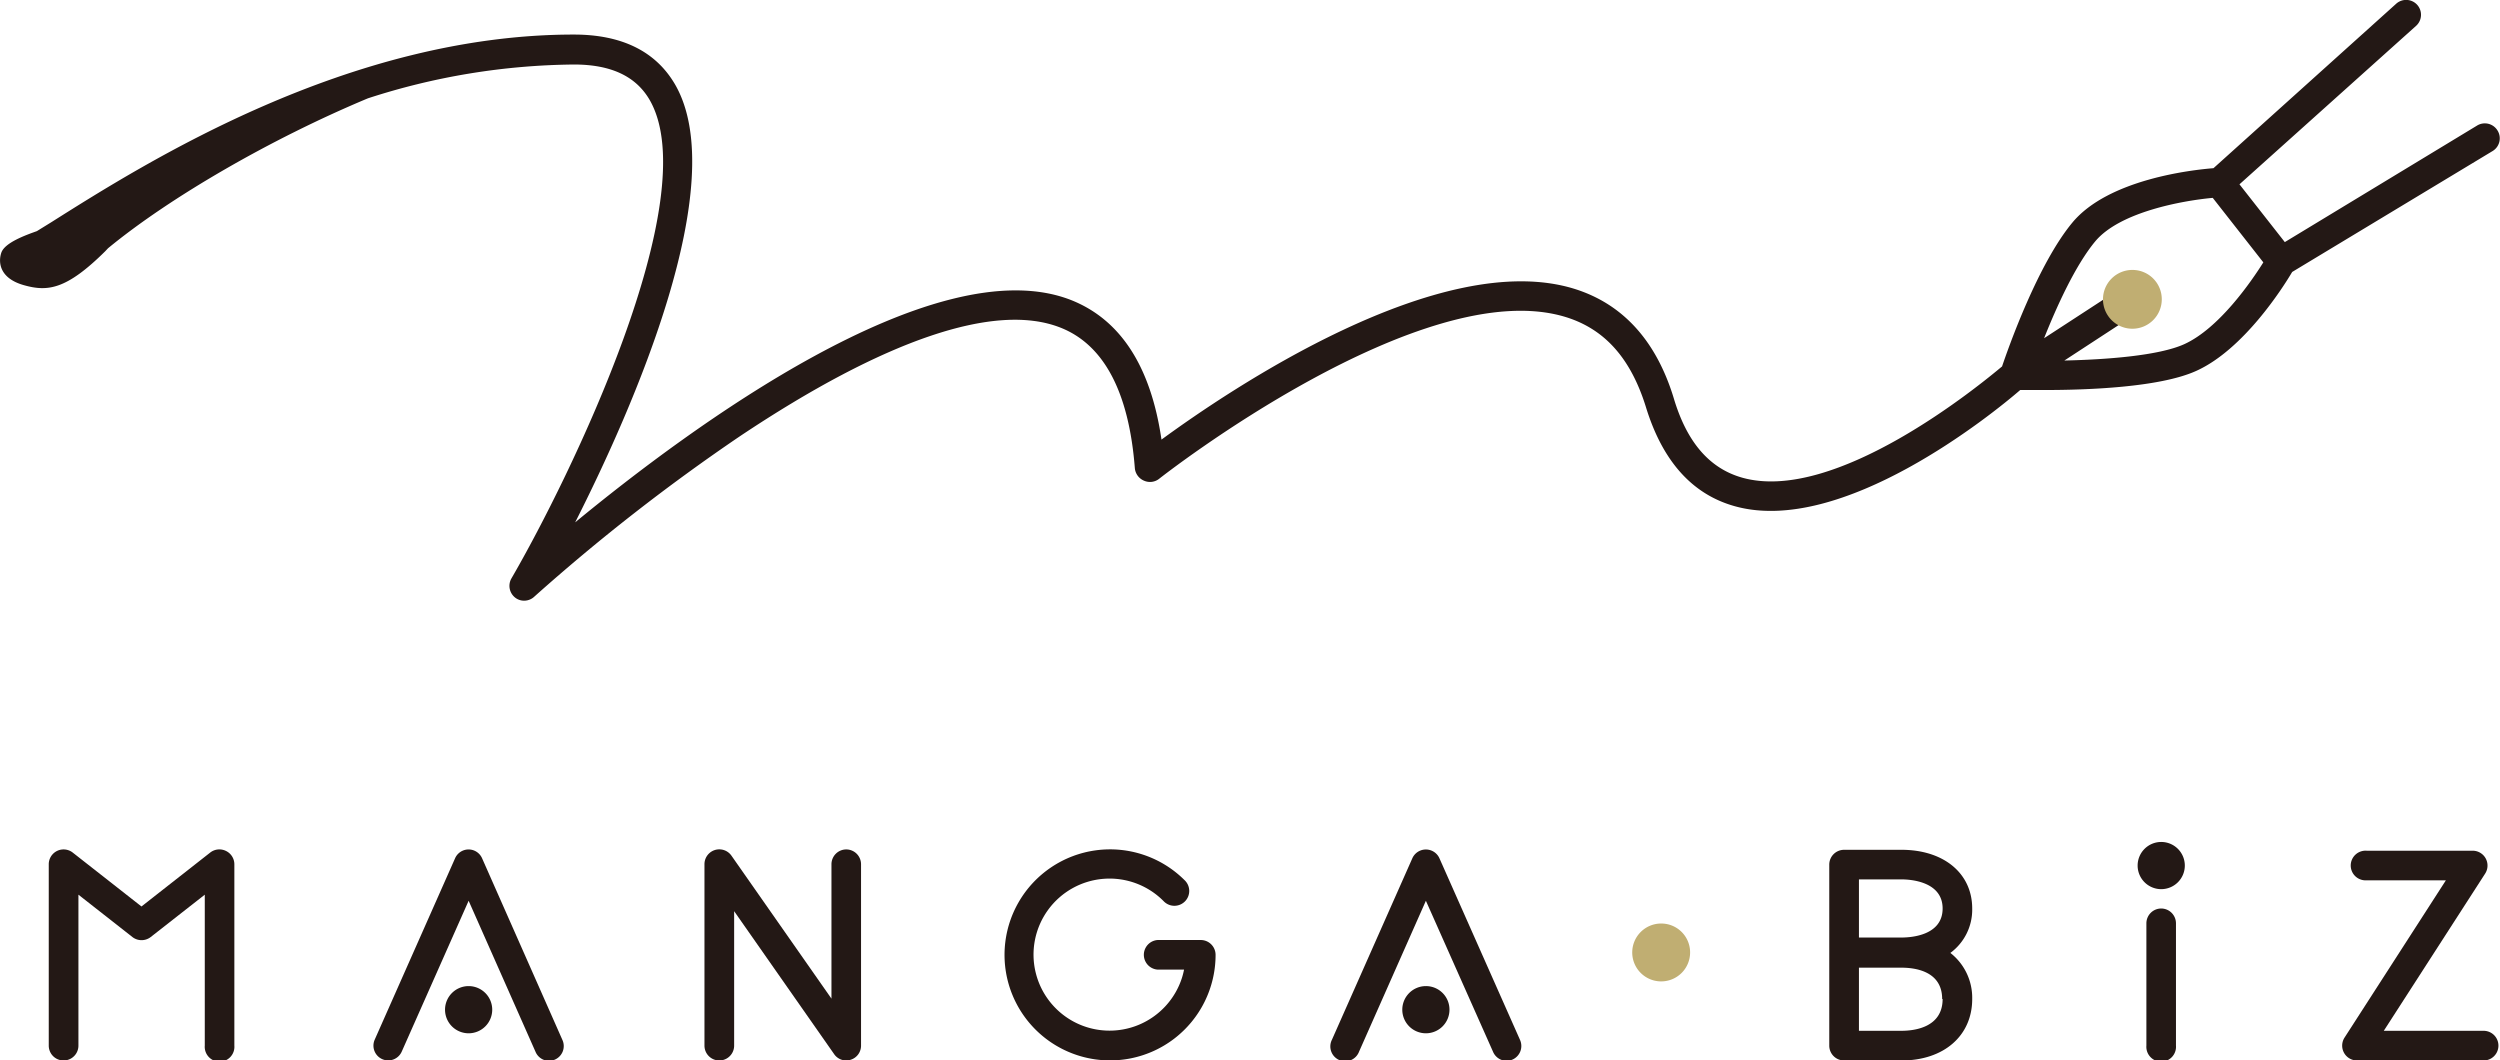 <svg xmlns="http://www.w3.org/2000/svg" viewBox="0 0 271.27 115.07"><defs><style>.cls-1{fill:#c0ae72;}.cls-2{fill:#231815;}</style></defs><g id="レイヤー_2" data-name="レイヤー 2"><g id="レイヤー_1-2" data-name="レイヤー 1"><path class="cls-1" d="M183.39,103.34a3.14,3.14,0,1,1-3.13-3.13A3.13,3.13,0,0,1,183.39,103.34Z"/><path class="cls-2" d="M214,98.58c0-3.81-3.08-6.37-7.68-6.37h-6.22a1.61,1.61,0,0,0-1.61,1.61v19.64a1.61,1.61,0,0,0,1.61,1.61h6.22c4.6,0,7.68-2.68,7.68-6.67a6.17,6.17,0,0,0-2.37-5A5.83,5.83,0,0,0,214,98.58Zm-3.21,9.82c0,3.12-3.12,3.45-4.47,3.45h-4.61V105h4.61C207.62,105,210.74,105.28,210.74,108.4Zm-9.08-6.67V95.42h4.61c1,0,4.47.23,4.47,3.16s-3.42,3.15-4.47,3.15Z"/><path class="cls-2" d="M234.51,98.58a1.61,1.61,0,0,0-1.61,1.61v13.27a1.61,1.61,0,1,0,3.21,0V100.19A1.61,1.61,0,0,0,234.51,98.58Z"/><path class="cls-2" d="M269.45,111.85H258.66l11-17.06a1.61,1.61,0,0,0-1.35-2.48H256.81a1.61,1.61,0,1,0,0,3.21h8.59l-11,17.07a1.61,1.61,0,0,0,1.35,2.48h13.74a1.61,1.61,0,1,0,0-3.22Z"/><path class="cls-2" d="M24.51,92.33a1.61,1.61,0,0,0-1.7.18l-7.46,5.85L7.89,92.51a1.61,1.61,0,0,0-2.6,1.27v19.68a1.61,1.61,0,0,0,3.22,0V97.08l5.85,4.59a1.62,1.62,0,0,0,2,0l5.86-4.59v16.38a1.61,1.61,0,1,0,3.21,0V93.78A1.61,1.61,0,0,0,24.51,92.33Z"/><path class="cls-2" d="M52.31,93.13a1.6,1.6,0,0,0-2.93,0l-8.72,19.68a1.6,1.6,0,1,0,2.93,1.3l7.26-16.37,7.25,16.37a1.6,1.6,0,0,0,1.47,1,1.69,1.69,0,0,0,.65-.14,1.6,1.6,0,0,0,.81-2.12Z"/><path class="cls-2" d="M91.82,92.17a1.61,1.61,0,0,0-1.6,1.61v14.58L79.37,92.85a1.61,1.61,0,0,0-2.93.93v19.68a1.61,1.61,0,0,0,3.22,0V98.87l10.85,15.51a1.59,1.59,0,0,0,1.31.69,1.67,1.67,0,0,0,.49-.08,1.6,1.6,0,0,0,1.12-1.53V93.78A1.61,1.61,0,0,0,91.82,92.17Z"/><path class="cls-2" d="M130.24,102H125.6a1.61,1.61,0,0,0,0,3.21h2.88a8.46,8.46,0,0,1-.23.9,8.25,8.25,0,1,1-2-8.34,1.61,1.61,0,1,0,2.27-2.28,11.45,11.45,0,1,0,3.38,8.12A1.61,1.61,0,0,0,130.24,102Z"/><path class="cls-2" d="M50.85,107a2.56,2.56,0,1,0,2.56,2.56A2.56,2.56,0,0,0,50.85,107Z"/><path class="cls-2" d="M156.19,93.13a1.61,1.61,0,0,0-2.94,0l-8.72,19.68a1.61,1.61,0,1,0,2.94,1.3l7.25-16.37L162,114.11a1.61,1.61,0,0,0,1.47,1,1.65,1.65,0,0,0,.65-.14,1.61,1.61,0,0,0,.82-2.12Z"/><path class="cls-2" d="M154.72,107a2.56,2.56,0,1,0,2.56,2.56A2.55,2.55,0,0,0,154.72,107Z"/><path class="cls-2" d="M234.51,91.36a2.56,2.56,0,1,0,2.56,2.56A2.56,2.56,0,0,0,234.51,91.36Z"/><path class="cls-2" d="M271,14.16a1.61,1.61,0,0,0-2.21-.54L247.92,26.27,243,20,262.17,2.8A1.6,1.6,0,0,0,260,.41L240.18,18.25c-2.39.19-11.4,1.21-15.3,5.89-3.74,4.49-6.93,13.52-7.64,15.62-2.39,2-18.09,14.92-28.2,12.07-3.53-1-6-3.82-7.43-8.64-1.9-6.22-5.52-10.2-10.75-11.84-14.58-4.55-37.52,11-44.83,16.35-1.16-7.94-4.44-13-9.78-15.13-14.8-5.84-41.47,13.91-53.84,24.11,6.32-12.47,17-36.77,10.86-47.48-2.09-3.62-5.79-5.45-11-5.45C37.9,3.75,16,17.52,5.54,24.13L4,25.08C2.74,25.53.5,26.34.14,27.43S0,30.21,2.58,30.94s4.61.51,8.84-3.68l.3-.32c6.75-5.56,17.8-11.93,28.2-16.27A74.2,74.2,0,0,1,62.28,7c4,0,6.71,1.26,8.21,3.84,6.15,10.65-8.71,41.1-15,51.93a1.62,1.62,0,0,0,.39,2.06,1.56,1.56,0,0,0,1,.35A1.62,1.62,0,0,0,58,64.72,212.86,212.86,0,0,1,80.25,47.36C96,36.84,108,32.76,115.07,35.55c4.72,1.86,7.43,7,8.07,15.26a1.63,1.63,0,0,0,1,1.35,1.6,1.6,0,0,0,1.64-.21c.28-.23,28.59-22.39,44.17-17.53,4.21,1.32,7,4.49,8.63,9.7,1.79,5.87,5,9.5,9.63,10.8,11.62,3.28,28-10,31-12.6.58,0,1.51,0,2.68,0,4.5,0,12.43-.27,16.41-2.07,5.16-2.32,9.44-9.08,10.42-10.74L270.5,16.37A1.61,1.61,0,0,0,271,14.16ZM237,37.35c-2.77,1.25-8.47,1.67-13,1.77l8.65-5.65a1.61,1.61,0,0,0-1.76-2.69L221.8,36.7c1.35-3.4,3.39-7.91,5.55-10.51,2.67-3.2,9.48-4.42,12.75-4.72l5.49,7C244.27,30.57,240.78,35.64,237,37.35Z"/><path class="cls-1" d="M234.57,32.48a3.19,3.19,0,1,1-3.18-3.19A3.18,3.18,0,0,1,234.57,32.48Z"/></g></g></svg>